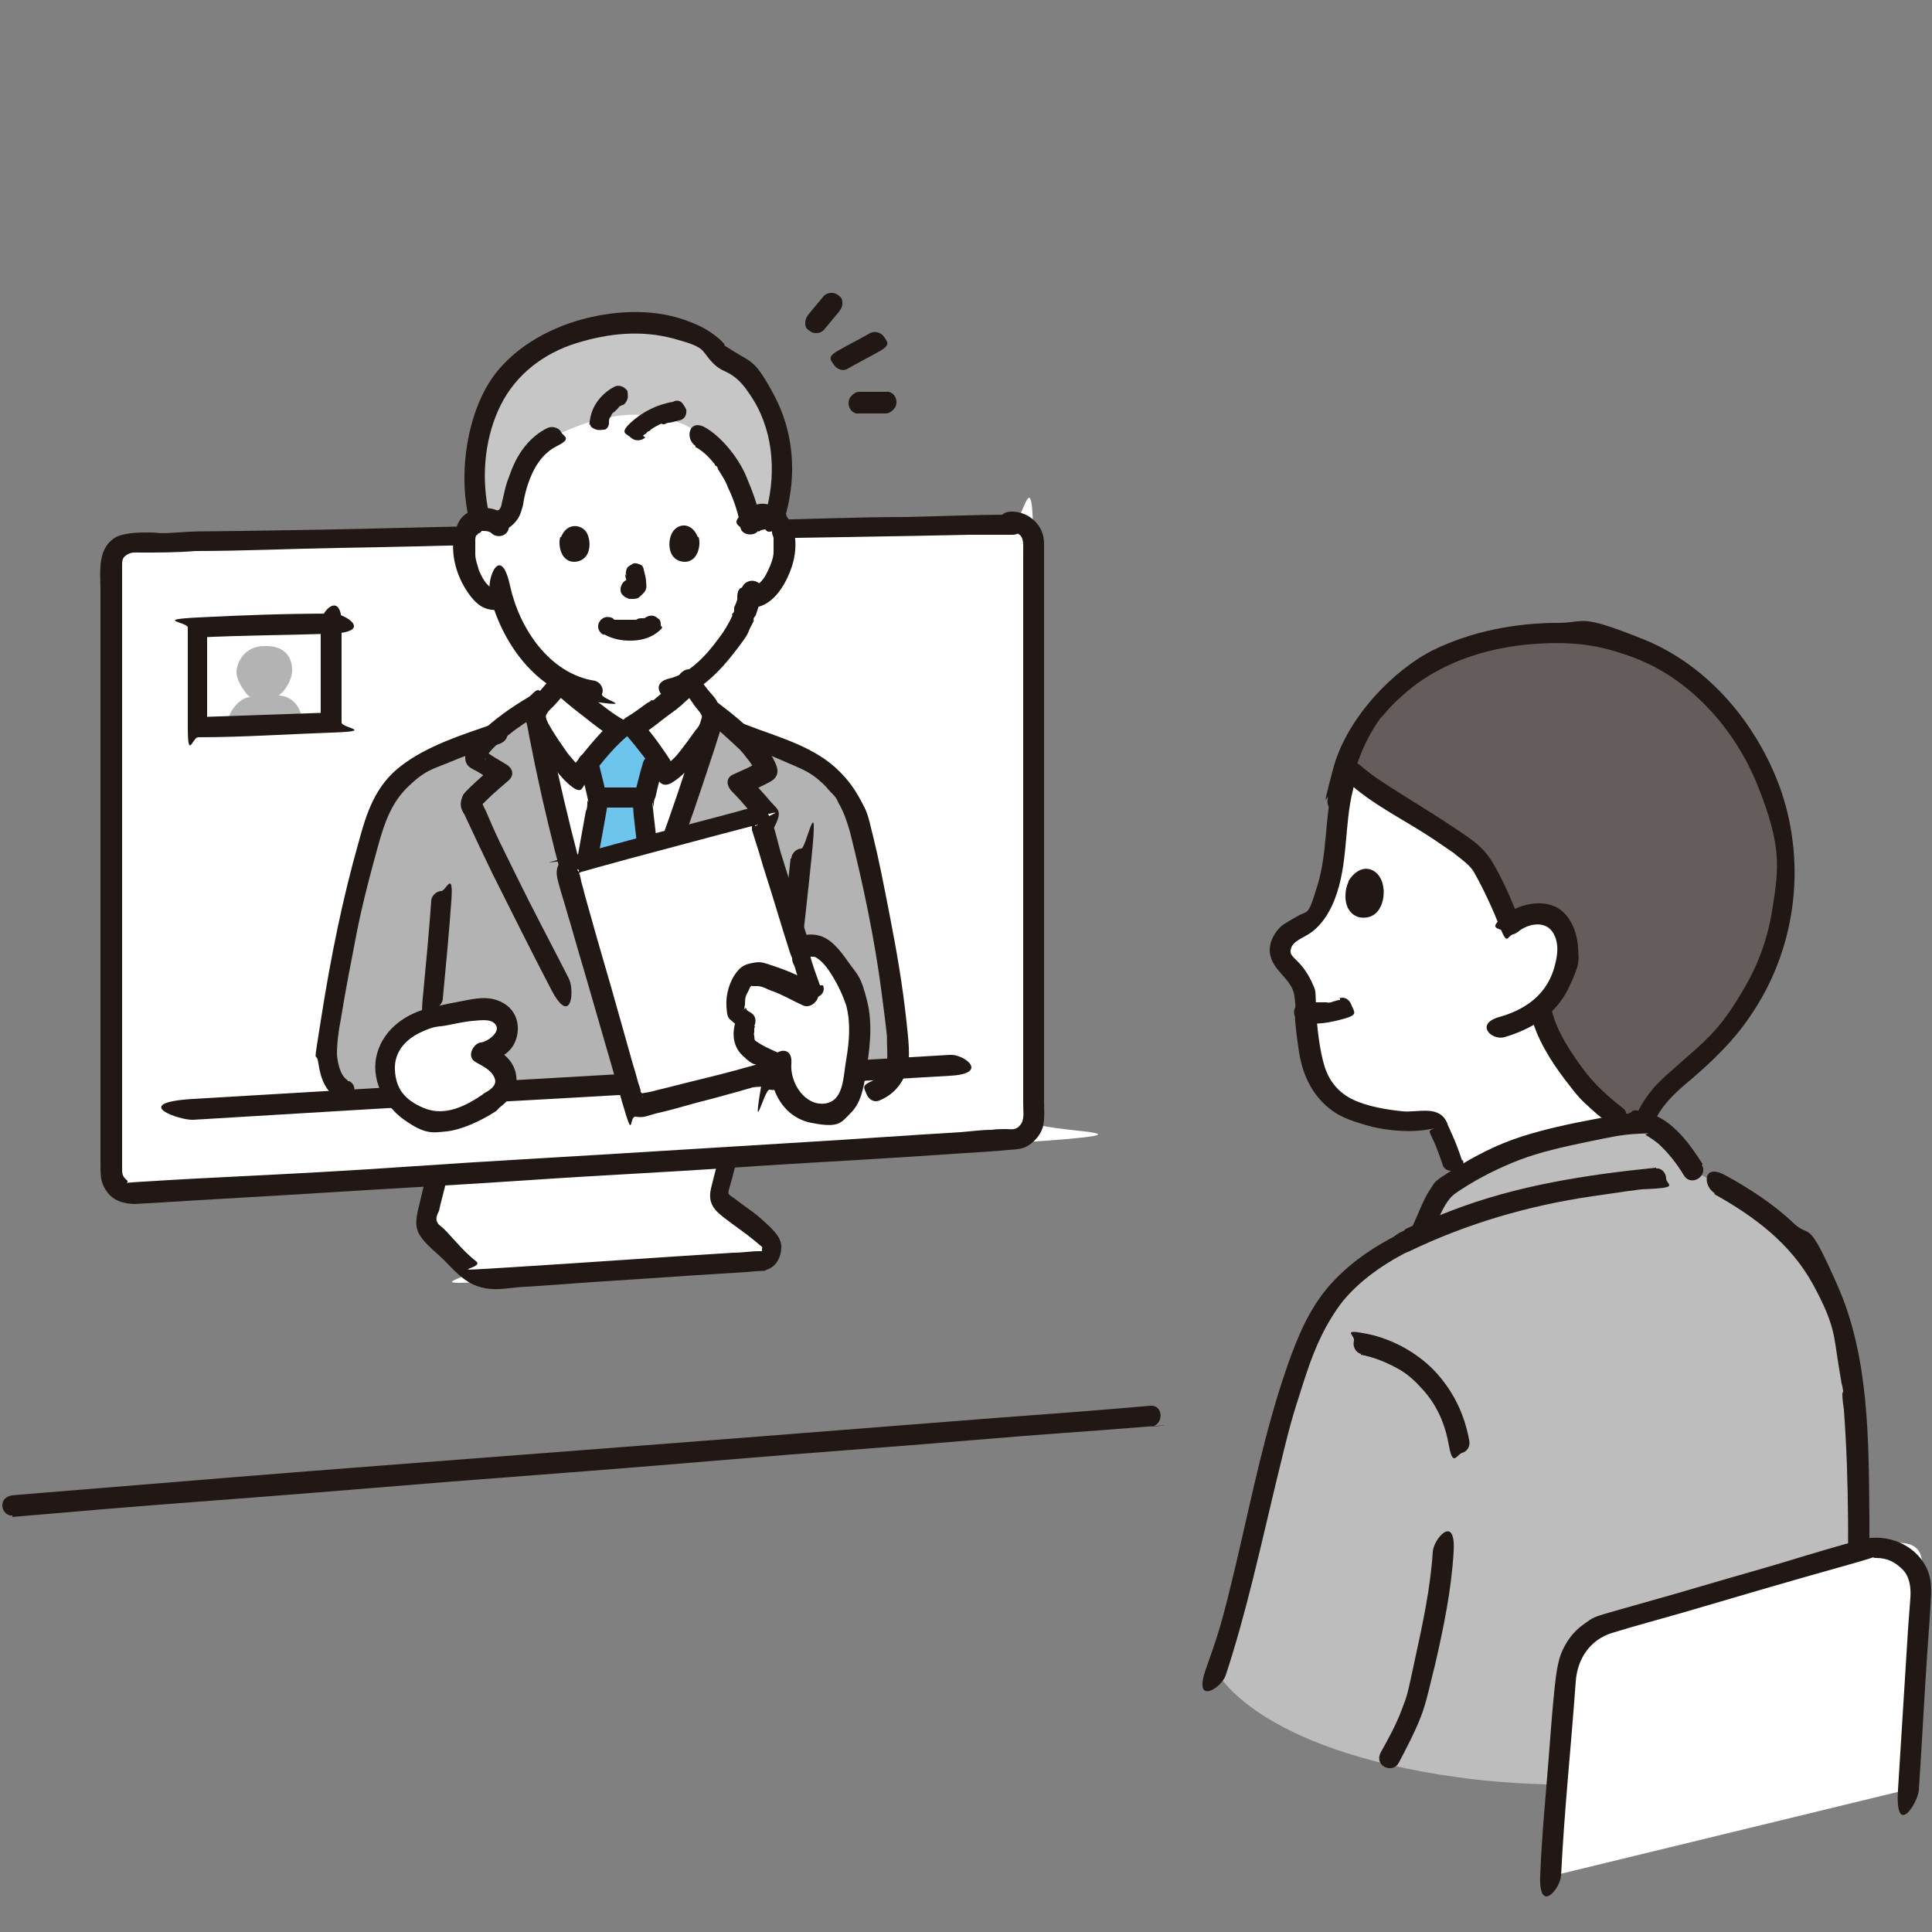 <?xml version="1.0" encoding="UTF-8"?>
<svg id="color" xmlns="http://www.w3.org/2000/svg" width="250" height="250" version="1.1" viewBox="0 0 250 250">
  <rect x="0" y="0" width="250" height="250" fill="#808080" stroke="none"/>
  <!-- Generator: Adobe Illustrator 29.0.1, SVG Export Plug-In . SVG Version: 2.1.0 Build 192)  -->
  <defs>
    <style>
      .st0 {
        fill: #211715;
      }

      .st1 {
        fill: #fff;
      }

      .st2 {
        fill: #645d5c;
      }

      .st3 {
        fill: #bdbdbd;
      }

      .st4 {
        fill: #6dc4ec;
      }

      .st5 {
        fill: #b3b3b3;
      }

      .st6 {
        fill: #c6c6c6;
      }
    </style>
  </defs>
  <g id="group">
    <path class="st2" d="M197,82c-1.9.2-3.7.6-5.4,1.1-9.7,2.6-14,8.8-14.9,10.3-1.2,2-2,3.6-2.6,5.6.7.7,1.2,1.1,1.2,1.1,3.5,3.3,12.7,7.6,16.3,11.4,1.4,2.4,2.4,4.5,3.9,8.1.8-.7,1.6-1.2,2.7-1.3s2.4,0,3.3.9c1.2,1.2,1.6,3.3,1.3,5-.5,2.7-1.6,4.8-3.5,6.3v.4c.8,3.6,4.7,9.5,8.3,12.3l5,3.8v-1.5c.6-3.6,5.3-6.8,7.9-9.2,4-3.8,10-11.2,10.5-22.2.3-6.1-1.6-12.4-4.1-16.8-6.6-11.5-14.9-14-20-15-3.2-.7-6.7-.6-9.9-.2h0Z"/>
    <path class="st1" d="M197.2,148.4c-3.1,1.1-6.4,2.8-8.6,4.2l-.8-2.1c-.8-2.5-1.9-4.5-1.9-4.6-.2-.7-.9-1.1-1.6-.9-2.5.5-6,0-8.9-1s-.9-.3-1.3-.5c-1.6-.7-3-2-4.1-4.4-.5-1.1-.8-2.6-1.1-4.1-.3-2.3-.4-4.7-.4-6-.2-1-.6-2-1.2-2.8-1-1.3-2.7-2.3-1.7-4.3.4-.8,1.1-1.3,1.9-1.6,4-1.8,4.5-7.5,5-11.7,0-3.3.6-6.1,1.4-8.6l.2-.7c.6.5.9.9.9.9,3.5,3.3,12.7,7.6,16.3,11.4,1.4,2.4,2.4,4.5,3.9,8.1.8-.7,1.6-1.2,2.7-1.3s2.4,0,3.3.9c1.2,1.2,1.6,3.3,1.3,5-.5,2.7-1.6,4.8-3.5,6.3v.4c.8,3.6,4.7,9.5,8.3,12.3l2.8,2.2c-3,.4-8,1.4-11.8,2.5s-.9.3-1.3.4,0,0-.1,0h.3Z"/>
    <path class="st1" d="M130.8,68c-18.9.4-89.2,1.9-113.8,2.4-1.5,0-2.7,1.3-2.7,2.8v78.8c0,1.6,1.4,2.9,3,2.8,33-2,90.7-5.4,113.8-6.9s2.6-1.3,2.6-2.8v-74.3c0-12.5-1.3-2.8-2.8-2.8h-.1Z"/>
    <path class="st1" d="M60.6,164.2s-.2-.1-.2-.2c-1.5-1.4-3.4-3.3-4.5-4.5s-.7-1.2-.4-2.1c.3-1.3,1-3.9,1.2-4.9,12.7-.8,25.7-1.5,37.7-2.3h0l-1.1,4.2c0,.6,0,1.1.5,1.5,2.1,1.6,4.4,3.3,5.7,4.5.9.7.8,2.8-.7,3s-22,1.4-34,2.3-3-.4-4.2-1.4h0Z"/>
    <path class="st0" d="M130.8,66.6c-4.5,0-9,.2-13.5.3-6.5,0-13,.3-19.4.4-7.6.2-15.1.3-22.7.5s-15.3.3-23,.5-13.7.3-20.6.4-5.7,0-8.6.2-2.4,0-3.6,0-2.9,0-4.2.5c-2.7,1.4-2.2,4.5-2.2,7v73.8c0,2.1,0,2.7.7,3.8s1.6,1.5,2.7,1.7c1.1.2,1.9,0,2.8,0,7.8-.5,15.5-.9,23.3-1.4s17.4-1,26.1-1.6,17.4-1,26.1-1.6,15.2-.9,22.7-1.4,6.1-.4,9.2-.6c3.1-.2,2.6-.2,3.9-.3s1.8-.1,2.6-.6,1.7-1.5,1.9-2.6.1-2.1.1-3.1v-69.7c0-5.5,0-1.6,0-2.5,0-2.3-1.9-4.1-4.2-4.1s-1.7,2.7,0,2.7,1.5,1.4,1.5,2.5v68.5c0,5.7,0,2,0,3s.2,2-.4,2.7-1.1.5-1.8.5-1.2,0-1.9.1c-1.3,0-2.7.2-4,.3-6.8.4-13.5.9-20.3,1.3-8.1.5-16.3,1-24.4,1.5s-17.3,1-25.9,1.6-16.2,1-24.3,1.4-7.2.4-10.8.6-1.6.3-2.2-.2-.6-.9-.6-1.5v-75.4c0-5.2,0-1.7,0-2.5s0-1.1.6-1.5,1.2-.3,1.7-.3c2.4,0,4.8,0,7.2-.2,6.2,0,12.4-.3,18.6-.4s14.6-.3,21.9-.5,15.1-.3,22.7-.5,13.8-.3,20.7-.4,10.9-.2,16.3-.3c5.4,0,3.6,0,5.5,0s1.7-2.7,0-2.7l-.2.2Z"/>
    <path class="st5" d="M95.4,94.6h0c-1-.9-2-1.8-2.9-2.3-2.2,7.6-5,15.7-7.9,23-2.2,5.6-2.9,7.4-5.8,13.4-2.2-6.1-2.7-7.9-4.3-13.7-2.1-7.6-4-15.9-5.4-23.7-1.5.8-3.6,2.3-5.3,3.8-2.6.9-5.2,1.8-8,3.2-1.5.8-3.4,1.9-4.5,3.2-1.1,1.4-2.2,3.1-2.8,4.9-2.3,6.5-4.8,19.1-6.2,28.2-.3,2.3.3,5.6,2,6.5l2.5,1.2c26.7-1.6,52.6-3,69-4,.2-.7.4-1.5.3-2.3,0-1.5-.2-3-.3-4.5-.4-3.7-1-7.3-1.7-10.9-1.3-6.5-1.7-8.9-3.2-14.5-.2-.8-1.4-3.1-1.9-3.7-.9-1.1-2.4-2.7-3.5-3.3-3-1.7-6.9-3-10.1-4.3v-.2Z"/>
    <path class="st1" d="M64.5,67.7c-.5-.5-1.2-.7-1.8-.7-1.3,0-1.9.8-2.1,1.2-.7,1.3-.7,3.6-.2,5,.3,1,.9,2.6,2.3,3.7.6.5,1.5.8,2.4.6.6,2.1,1.7,4.6,3.7,7,1.3,1.5,2.6,2.7,4,3.6v.4c.8.7,5.5,4.7,7.6,5.8h1.7c1-.5,6.9-5.1,7.4-5.9v-.4c3.5-2.3,6.2-6.9,6.7-8.3.2-.4.5-1.2.8-2h.2c.8.2,1.6,0,2.2-.6,1.4-1.1,1.9-2.7,2.3-3.7.5-1.4.5-3.7-.2-5-.2-.4-.8-1.1-2.1-1.2s-1.3.2-1.9.7c0,0,3.7-15.9-16.7-15.9s-16,15.8-16,15.8h-.3Z"/>
    <path class="st6" d="M101.1,58.3c-.5-3.9-2.1-7.5-4.6-10.1s-2.2-1.6-3.3-2.3c-2.7-3.5-8.5-4.5-13-4.1-5.2.5-10.6,2.3-14.1,6.3-4,4.5-5.6,12.4-3.8,19.1h.5c.5,0,1.1,0,1.6.5.9-.2,1.7-.8,2-2.1s.8-3.7,1.6-5.3,1.9-2.9,3.5-3.7l.4-.2s5.6-3.1,11.2-2.7,7.5,2.6,7.5,2.6l.8.8c3.9,2.6,5.7,8.7,6,10.9.5-.5,1.2-.7,1.9-.7s.7,0,1,.2c1-3.1,1.4-6.2,1-9.1h-.2Z"/>
    <path class="st0" d="M90.1,57.9c.9.5,1.7,1.3,2.4,2.2,0,0,0,.2.2.2,0,0,.2.2.2.4.2.3.3.5.5.8.3.5.6,1,.8,1.6.4.8.8,1.8,1.1,2.8s.4,1.5.5,2.3,1,1.1,1.7.9,1-.9.9-1.7c-.3-2-1.1-4-1.9-5.9s-2.8-4.7-5.1-6.1-2.8,1.4-1.4,2.3h0v.2Z"/>
    <path class="st1" d="M74.3,113.9c-1.9-6.8-3.6-14.2-4.9-21.2,0-.5.3-1.1.7-1.5.8-.8,1.8-2,2.6-2.8.8.7,5.5,4.7,7.6,5.8h1.7c1-.5,6.9-5.1,7.4-5.9.7.9,1.7,2.2,2.4,3.2.3.4.6,1.1.5,1.6-2.2,7.3-4.9,15.1-7.7,22.1-2.2,5.6-2.9,7.4-5.8,13.4-2.2-6.1-2.7-7.9-4.3-13.7,0-.3-.2-.7-.3-1h.1Z"/>
    <path class="st4" d="M77,123.3c-.7-2.1-1.2-3.8-1.9-6.3,1.2-6.3,2.4-12.8,2.4-13.2,0-.7-.9-4-1.1-5.2h0c1.2-1.6,2.8-3.5,3.8-4.4h1.7c.9.8,2,2.3,2.9,3.6-.2.6-.4,1-.4,1-.3.9-.9,3.7-1.2,5.1,0,1.2.8,6.2,1.2,11.8-2.1,5.2-2.8,7-5.6,12.8-.8-2.2-1.4-3.8-1.8-5.3h0Z"/>
    <path class="st0" d="M78.2,82.1c1.1.6,2.2.8,3.4.8s2.5-.3,3.5-1.1.4-.6.4-.9,0-.7-.4-.9c-.5-.5-1.2-.4-1.7,0,.4-.3,0,0,0,0s-.4,0,0,0c0,0-.2,0-.3,0-.3,0-.5,0-.8.2,0,0,.2,0,0,0h-1.5,0-.8q-.2,0-.3,0c-.1,0,0,0,0,0-.2,0,.3,0,0,0s-.2,0-.4-.2c-.6-.3-1.3-.2-1.7.4s-.2,1.3.4,1.7h0Z"/>
    <path class="st0" d="M80.9,74.3c0,.5.3,1.1.4,1.6v-.3.2-.3h0c0,0,0-.2,0-.2q0,0,0,0l.2-.2h0l.2-.2h0,.3-.2.3-.2.3-.6c-.3,0-.7.2-.9.4s-.4.6-.4.9,0,.6.4.9l.2.2c.2,0,.4.2.6.2h-.3.6c.3,0,.7,0,1-.3s.7-.6.8-1,0-.6,0-1-.2-1-.3-1.5-.3-.6-.6-.7-.6-.2-.9,0-.6.3-.7.6-.2.6,0,.9h0Z"/>
    <path class="st0" d="M72.5,69.5c-.3.9,0,3.1,1.7,3.2,2.3,0,2.4-2.6,1.7-3.8-.6-1-2.5-1.4-3.3.6h0Z"/>
    <path class="st0" d="M90.4,69.5c.3.9,0,3.1-1.7,3.2-2.3,0-2.4-2.6-1.7-3.8s2.5-1.4,3.3.6h0Z"/>
    <path class="st0" d="M45,139.8c-1-.6-1.3-2.3-1.4-3.3,0-1.5.2-3.1.5-4.6.6-3.7,1.3-7.3,2-10.9s1.5-6.7,2.4-10,1.7-6.6,4.1-9,3.5-2.5,5.4-3.3,4.3-1.7,6.5-2.4c2.2-.7.9-3.2-.7-2.6-4.1,1.4-8.5,2.8-11.9,5.4s-4.5,6.2-5.5,9.9c-2.1,7.4-3.6,14.9-4.8,22.5s-.7,4-.4,6.1,1,3.7,2.6,4.6,2.9-1.5,1.4-2.3h-.2Z"/>
    <path class="st0" d="M55.8,116.6c-.3,4.2-.7,8.4-1.1,12.6s.7,1.3,1.3,1.3,1.3-.6,1.3-1.3c.4-4.2.8-8.4,1.1-12.6s-.7-1.3-1.3-1.3-1.3.6-1.3,1.3h0Z"/>
    <path class="st0" d="M102.3,111.1c-1,9.4-2,18.9-3.6,28.2s.2,1.5.9,1.7,1.5-.2,1.7-.9c1.6-9.6,2.7-19.3,3.7-29s-.7-1.3-1.3-1.3-1.3.6-1.3,1.3h0Z"/>
    <path class="st0" d="M95.7,96.2c1.8.7,3.7,1.4,5.5,2.2s3.3,1.3,4.6,2.4,1.1,1.1,1.7,1.7.7.7,1,1.4c.7,1.2,1.1,2.4,1.5,3.8,1.7,6.8,3.2,13.9,4.1,20.9s.6,4.7.7,7.1-.2,3.4-1.8,4.1-1.2.9-.9,1.7,1,1.2,1.7.9c1.7-.7,2.9-2,3.5-3.8s.2-4.3,0-6.4c-.5-4.7-1.3-9.3-2.2-13.9s-1.3-6.7-2.1-10-.8-3.2-1.6-4.7-1.6-2.6-2.7-3.7c-3.2-3.3-8-4.5-12.1-6.1s-1.5.3-1.7.9.3,1.4.9,1.7h0v-.2Z"/>
    <path class="st0" d="M73.6,126.6c-2.3-4.5-4.7-9-6.9-13.5s-2.2-4.4-3.2-6.7-.5-1.2-.8-1.8-.4-1-.4-.4c0,0,.6-.6.7-.7.9-.9,1.9-1.7,2.8-2.5s.4-1.7-.3-2.1c-1-.6-2.1-1.2-3.1-2l.5.5v-.2.7-.2c0,.2,0,.5-.2.7.6-1.4,2-2.4,3.1-3.3s2.6-1.9,4-2.7l-2-.8c1.8,10.1,4.2,20.1,7.2,29.9.7,2.4,1.5,4.8,2.4,7.2s3.2.9,2.6-.7c-3.2-9.1-5.7-18.5-7.8-27.9s-1.3-6.1-1.8-9.1-1.3-1.2-2-.8c-2.2,1.3-4.5,2.9-6.3,4.7s-1.9,1.9-1.9,3.1.8,1.4,1.5,1.8,1.6,1,2.4,1.5l-.3-2.1c-1,.9-2.1,1.8-3,2.7s-.9.9-1.1,1.6,0,1.3.4,1.9c1.2,2.6,2.4,5.1,3.6,7.6,2.5,5,5,10,7.6,15s3.1.2,2.3-1.4h0Z"/>
    <path class="st0" d="M82.8,101.9c-1.7,0-3.4,0-5.1,0s-1.4.6-1.3,1.3.6,1.4,1.3,1.3c1.7,0,3.4,0,5.1,0s1.4-.6,1.3-1.3-.6-1.4-1.3-1.3h0Z"/>
    <path class="st0" d="M85.7,115.8c-.3-3.4-.7-6.8-1.1-10.2s0-.8,0-1.3,0-.2,0-.2c0,0,0,.2,0,0s0-.6.2-.9c.3-1.3.6-2.6,1-3.8s-2.1-2.4-2.6-.7-.7,2.6-1,3.8-.3,1.9-.2,3c.4,3.5.8,6.9,1.1,10.4s.6,1.3,1.3,1.3,1.4-.6,1.3-1.3h0Z"/>
    <path class="st0" d="M75.1,99c.2,1.4.6,2.7.9,4.1s0,.3,0,.5,0,.4,0,.2,0,.5,0,0c0,.4,0,.8-.2,1.2-.7,3.9-1.4,7.9-2.2,11.8s2.3,2.4,2.6.7c.7-4,1.5-8.1,2.2-12.1s.2-1.8,0-2.8c-.3-1.4-.7-2.8-1-4.2s-1-1.1-1.7-.9-1.1.9-.9,1.7h.2Z"/>
    <path class="st0" d="M71.6,87.5c-.7.7-1.3,1.4-1.9,2.1s-1.3,1.4-1.6,2.4.2,2.2.8,3.3,1.4,2.3,2.2,3.3,1.7,2.3,2.9,3.2,1.3.2,1.6-.2c1.7-2.2,3.4-4.5,5.5-6.3s.5-1.7-.3-2.1c-1.5-.8-2.8-1.9-4.1-2.9s-2.2-1.8-3.2-2.7-1.4-.5-1.9,0-.6,1.4,0,1.9c1.1.9,2.2,1.9,3.4,2.8s2.9,2.4,4.5,3.2l-.3-2.1c-2.1,1.9-3.8,4.2-5.5,6.3l1.6-.2c-.2-.2,0,0,0,0l-.3-.3-.6-.6c-.4-.5-.7-.8-1-1.2-.7-1-1.4-2-2-3s-.4-.7-.6-1.1,0-.2-.2-.4,0-.3,0,0,0,0,0-.2c.2-.6.7-1,1.1-1.4s1.1-1.3,1.7-1.9c1.2-1.2-.7-3.2-1.9-1.9h.1Z"/>
    <path class="st0" d="M87.1,128.2c3-4.6,5.9-9.2,8.8-13.9s2.9-4.7,4.2-7.1.5-2.4-.5-3.6-1.8-2-2.7-3l-.3,2.1c.8-.4,1.6-.8,2.4-1.2s1.5-.7,1.6-1.6-1-2.6-1.7-3.4c-1.6-2.1-3.7-3.8-5.8-5.4s-1.8,0-2,.8c-2.9,9.8-6.3,19.4-10.2,28.8s-2,4.5-3.1,6.8,1.6,2.9,2.3,1.4c4.2-8.8,7.7-18,10.8-27.3s1.9-5.9,2.8-8.9l-2,.8c1.3.9,2.4,2,3.5,3s1.1,1.2,1.6,1.8.4.6.6.9.2.3.2.4,0,.5,0,0l.2-.7v.2c0-.2.2-.3.4-.5-1,.6-2.2,1.1-3.3,1.6s-.8,1.5-.3,2.1c.9.9,1.7,1.8,2.5,2.8s.4.8.4.3c0,.2-.4.7-.5.8-.3.5-.6,1-.9,1.5-1.3,2.1-2.5,4.3-3.8,6.4-2.6,4.2-5.2,8.5-8,12.6s1.4,2.8,2.3,1.4h.4Z"/>
    <path class="st0" d="M88.4,89.3c.5.6,1,1.3,1.4,1.9s1,1.1,1.1,1.7c0,0,0,.4,0,.3s0-.2,0,0,0,.2-.2.3c-.2.3-.4.7-.7,1-.7,1-1.3,1.8-2,2.7s-.8.9-1.2,1.3-.4.4-.6.6,0,0-.2,0-.2,0-.3.2l1.8.5c-.5-1.1-1.2-2.1-1.9-3.1s-1.7-2.4-2.8-3.4l-.3,2.1c1.5-.8,2.8-2,4.2-3s1.5-1.2,2.3-1.9,1.1-.9,1.4-1.5c.9-1.5-1.4-2.8-2.3-1.4s.3-.3,0,0l-.3.3c-.3.2-.5.5-.8.7-.7.6-1.5,1.2-2.2,1.8s-.2,0-.3.2c0,0,0,0-.2,0h0c-.2.2-.4.3-.6.4-.4.3-.7.5-1.1.8s-1,.7-1.5,1c-.8.4-.9,1.5-.3,2.1.9.9,1.7,2,2.5,3s1.3,1.9,1.8,2.9,1.3.8,1.8.5c1.2-.7,2.1-1.7,3-2.8s1.8-2.2,2.5-3.4,1.2-2,.8-3.3-.8-1.6-1.4-2.3-1.2-1.6-1.8-2.4-1.4-.5-1.9,0-.5,1.3,0,1.9l.3.2Z"/>
    <path class="st0" d="M65.5,66.8c-1.2-1.1-3-1.4-4.5-.7s-1.7,1.5-2.1,2.6c-.7,2.5,0,5.4,1.4,7.6s2.6,2.8,4.5,2.6,1.3-.6,1.3-1.3-.6-1.4-1.3-1.3c-1.2.2-2-.8-2.5-1.8s-.3-.7-.5-1.3-.3-1.1-.3-1.5v-1.7c0-.3,0-.6.2-.8,0,.2.2-.2.2-.3,0,.3,0,0,0,0s.3-.2,0,0c0,0,.2,0,.3-.2-.2,0,0,0,.2,0,.4,0,.9,0,1.2.3.5.5,1.4.5,1.9,0s.5-1.4,0-1.9h0v-.3Z"/>
    <path class="st0" d="M98.2,68.8c.3-.3.8-.3,1.1-.3s.5.2.3,0c0,0,.2,0,.3.2-.2,0,0,0,0,0,0,0,.2.3,0,0,0,0,0,0,0,.2s.2.4,0,0c0,.3.2.5.2.8s0,0,0,.2v1.5c0,.9-.5,2-.9,2.8s-1.3,2-2.5,1.8-1.3.7-1.3,1.3.6,1.3,1.3,1.3c3.1.4,5-2.9,5.8-5.4s.6-5.7-1.6-7.2-3.6-.7-4.9.5-.5,1.4,0,1.9,1.4.5,1.9,0h0l.2.3Z"/>
    <path class="st0" d="M95.8,76.1c-.2.8-.4,1.7-.8,2.5,0,0,0,.2,0,.3,0,0,0,0,0,0,0,.2,0,.3-.2.5s.2-.3,0,0,0,.2,0,.2c-.5,1.1-1.1,2.1-1.8,3-1.6,2.2-3.8,4.6-6.4,5.2s-1,3,.7,2.6c3.3-.8,5.9-3.6,7.9-6.2s1.4-2.1,2-3.2.2-.5.3-.8,0,.3,0,0,.2-.4.3-.6c.3-.9.6-1.8.8-2.7s-.2-1.5-.9-1.7-1.5.2-1.7.9h0Z"/>
    <path class="st0" d="M63.3,76.6c1.4,6.3,6.1,13.1,12.9,14.1s1.4-.2,1.7-.9-.2-1.5-.9-1.7c-5.9-.9-9.8-6.8-11-12.3s-3-1-2.6.7h0Z"/>
    <path class="st0" d="M78.8,54.7c0-.3,0-.5.2-.8v.3c0-.4.2-.7.5-1l-.2.3c.3-.3.6-.6.9-.9l-.3.2c.2-.2.4-.3.7-.4s.5-.5.6-.8,0-.8,0-1c-.4-.6-1.2-.9-1.8-.5-1.5.8-2.7,2.3-3,3.9s0,.7,0,1,.5.5.8.6.7,0,1,0,.6-.5.6-.8h0Z"/>
    <path class="st0" d="M83.4,56.2c.2,0,.3-.3.5-.4s0,0,0,0c-.3.2,0,0,0,0s.2,0,.3-.2c.4-.3.8-.5,1.2-.7s.2,0,.3,0c.2,0,0,0,0,0h.2c.2,0,.4-.2.6-.2.4,0,.9-.2,1.4-.3s.7-.4.8-.6.2-.7,0-1-.3-.6-.6-.8-.7-.2-1,0c-2,.3-4,1.3-5.5,2.7s-.5,1.4,0,1.9,1.4.5,1.9,0h0l-.3-.2Z"/>
    <path class="st0" d="M101.7,66.5c1.4-5.1,1-10.6-1.5-15.3s-3-4.3-5.2-5.7-.9-.5-1.3-1-.8-.8-1.2-1.1c-.9-.7-2-1.3-3.1-1.7-4.4-1.8-9.5-1.6-14-.4s-9.4,3.9-12.1,8.2c-2.7,4.3-3.9,11.1-2.8,16.8s2.9,1,2.6-.7c-.8-4.4-.3-9.2,1.7-13.2s5.6-6.7,9.8-8,8.4-1.7,12.5-.6,3.6,1.4,4.8,2.8,1.9,1.3,2.9,2c1,.7,1.6,1.5,2.2,2.4,3,4.3,3.5,9.9,2.2,14.9s2.1,2.4,2.6.7h-.1Z"/>
    <path class="st0" d="M64.8,68.8c1.2-.4,2.2-1.3,2.6-2.5s.3-1.2.4-1.7.3-1.3.5-1.9c.7-2.1,1.8-4,3.8-5s.8-1.2.5-1.8-1.2-.8-1.8-.5c-2.2,1.1-3.7,3.1-4.6,5.4s-.8,2.4-1.1,3.6-.2,1.1-.4,1.4-.2.2-.2.2c0,0-.2,0-.3.2-.2,0,0,0-.2,0-1.6.5-.9,3.1.7,2.6h0Z"/>
    <path class="st0" d="M196.7,119.3c-1-2.6-2.1-5.2-3.5-7.6s-3.3-3.4-5.2-4.7-4.4-2.8-6.6-4.2-3.7-2.3-5.3-3.7-3.2.7-1.9,1.9c3.4,3.2,7.8,5.2,11.6,7.8s1.8,1.2,2.7,1.9,1.7,1.3,2.2,2.1c1.3,2.3,2.4,4.7,3.4,7.2s.9,1.1,1.7.9,1.2-1,.9-1.7h0Z"/>
    <path class="st0" d="M196.4,120.6c1.3-1.1,3.5-1.5,4.5,0s.6,3.4.1,5c-1.1,3.3-3.8,5.1-7,6s-1,3.1.7,2.6c3.4-1,6.6-2.9,8.2-6.2s1.4-3.6,1.3-5.4-.9-4.2-2.8-5.2-4.9-.5-6.9,1.2-.5,1.4,0,1.9,1.3.5,1.9,0h0Z"/>
    <path class="st0" d="M174.5,114.1c-.6,1.2-.8,4,1.4,4.6,2.9.5,3.6-2.9,2.9-4.7s-2.8-2.4-4.3,0h0Z"/>
    <path class="st0" d="M189.2,150.2c-.4-1.2-.8-2.3-1.3-3.4s-.3-.7-.5-1.1,0-.2-.1-.3c-.1-.2.2.4,0,0-1-2.5-3.8-1.4-5.8-1.6s-4.5-.6-6.4-1.5-3.1-2.4-3.7-4.3-1-5-1.1-7.5,0-2.2-.5-3.3-1.1-2-1.9-2.8-1.1-1-.8-1.8,1.4-1.2,2.2-1.7c1.6-1,2.7-2.7,3.4-4.5,1.8-4.6,1.2-9.6,2.4-14.3s-2.2-2.4-2.6-.7c-1.1,4.3-.7,8.8-2,13.1s-1.2,3.2-2.7,4.1-1.9,1-2.6,1.9-1.1,2.1-.8,3.2c.5,2.1,2.8,3,3.1,5.2s0,2.2.1,3.3.3,2.7.5,4c.4,2.4,1.3,4.7,3.1,6.5s3.6,2.3,5.6,2.9,5.1,1,7.7.6.3-.2.5.3.2.5.3.7c.6,1.2,1,2.4,1.4,3.6s3.1.9,2.6-.7h0Z"/>
    <path class="st0" d="M174.6,103.2c.5-3.6,1.8-7.1,3.9-10.1s.1-.2.2-.2c.1-.2,0,0,0,0,.2-.2.4-.5.6-.7.4-.5.9-1,1.4-1.5,1.3-1.2,2.6-2.3,4.1-3.2,4.2-2.6,9.2-3.9,14.1-4.2s8,.2,11.7,1.5c7.8,2.6,13.9,9.4,16.9,17s2.7,10.3,1.9,15.5-2.4,8.6-4.8,12.4-4.3,5.3-6.9,7.6-3.5,3-4.8,4.9-1.7,3.4-1.6,5.5.2,2.1.3,3.1,1,1.1,1.7.9,1.1-.9.9-1.7c-.2-1-.2-2.1-.3-3.1s0-1.3.4-2.2c1-2,2.8-3.6,4.5-5,2.9-2.5,5.5-5,7.6-8.1,5.9-8.5,7.4-19.4,4.1-29.2-3-8.6-9.4-16.3-17.9-19.7s-7.3-2.1-11-2.1c-5.5,0-11.2,1.1-16.1,3.5s-11.2,8.6-13,15.4-.5,2.6-.7,3.9.7,1.3,1.3,1.3,1.3-.6,1.3-1.3h.2Z"/>
    <path class="st0" d="M173.4,129.4c-.4,0-.8.2-1.2.3s-.4,0-.6,0-.2,0-.3,0c-.3,0,.3,0,0,0h-1.8c-.3,0,.3,0,0,0h-.3c-.7,0-1.5.2-1.7.9s.2,1.5.9,1.7c1.9.4,3.8,0,5.6-.5s1.2-.9.9-1.7-.9-1.2-1.7-.9h.2Z"/>
    <path class="st0" d="M198.1,131.3c.7,3,2.5,5.9,4.4,8.4s2.1,2.6,3.4,3.8,1.5,1.2,2.2,1.8,1.3.6,1.9,0,.6-1.5,0-1.9c-1.9-1.5-3.7-3.1-5.1-5s-3.5-4.9-4.1-7.7-3-1-2.6.7h0Z"/>
    <path class="st3" d="M239.4,225.7c1.6-10.2,1.3-39.7.3-46-.6-3.9-1.3-7.7-2.7-11.4-3.3-8.3-9-12.2-17.7-16.7-2.1-3.6-5.1-6.5-7-6.4-2.1,0-8.8,1.3-13.7,2.7-4.5,1.2-9.8,4.2-11.7,5.9s-2.1,3.6-2.6,4.9l-.4,1.1c-.7.3-1.5.7-2.2,1-5.8,2.8-9.4,6.2-12.1,12.1-3.2,7-5.9,19.4-8.1,29.2-1.2,5.2-2.1,8.5-4,14.3,0,0,4.9,10,31.3,13.6,26.4,3.6,50.8-4.4,50.8-4.4h-.2Z"/>
    <path class="st0" d="M1.5,196.3c8.1-.7,16.3-1.4,24.4-2s21.8-1.7,32.7-2.6c11.8-.9,23.5-1.8,35.3-2.8s20.9-1.6,31.4-2.5c10.5-.9,14.6-1.1,21.9-1.7s1.1,0,1.7-.1c1.7-.1,1.7-2.8,0-2.7-6.8.6-13.5,1.1-20.3,1.6-10.2.8-20.4,1.6-30.6,2.4s-23.4,1.8-35.1,2.7-22.2,1.7-33.3,2.6-17.2,1.4-25.7,2.1-1.5.1-2.3.2-1.3.6-1.3,1.3.6,1.4,1.3,1.3h0v.2Z"/>
    <path class="st0" d="M181,228.1c1-1.9,2-3.8,2.8-5.8s1.3-4.6,1.9-6.9c1.1-4.8,2.1-9.6,2.4-14.6s-2.6-1.7-2.7,0c-.3,4.7-1.3,9.3-2.3,13.9s-.9,4.4-1.7,6.5-1.7,3.7-2.7,5.5,1.5,2.9,2.3,1.4h0Z"/>
    <path class="st0" d="M214.3,151.1c-9,.9-18.1,2.3-26.6,5.6s-4.5,1.8-6.7,2.9-.2,3.1,1.4,2.3c7.5-3.6,15.4-5.9,23.6-7.1s5.5-.8,8.3-1,1.3-.6,1.3-1.3-.6-1.4-1.3-1.3h0Z"/>
    <path class="st0" d="M220.3,150.6c-1.6-2.5-3.8-5.6-6.8-6.5s-1.9-.1-2.9,0c-1.4.2-2.8.4-4.2.7-3.2.6-6.5,1.3-9.6,2.3s-6,2.5-8.7,4.2-2.3,1.5-3.1,2.7-1.4,2.9-2.1,4.4.3,1.5.9,1.7,1.4-.3,1.7-.9c.5-1.1.9-2.3,1.6-3.4s1.1-1.3,2-1.9c2.3-1.5,4.9-2.8,7.5-3.8s5.7-1.7,8.6-2.3,4.6-1,6.9-1.1.5,0,.9.2,1.1.7,1.6,1.1c1.3,1.2,2.4,2.6,3.3,4.1s3.2.1,2.3-1.4h.1Z"/>
    <path class="st0" d="M176.1,175.3c1.6.3,3.1.9,4.6,1.7s2.4,1.7,3.4,2.8c1.9,2.1,2.9,4.5,3.4,7.3s1,1.1,1.7.9,1.1-.9.9-1.7c-.6-3.2-1.9-6-4.1-8.5s-5.6-4.5-9.1-5.2-1.5.2-1.7.9.2,1.5.9,1.7h0Z"/>
    <path class="st0" d="M221.8,154.5c5.2,2.9,9.9,6.4,12.8,11.7s2.7,6.8,3.3,10.4.3,1.9.5,2.8.1,1.1,0,.6v.4c0,.7.1,1.3.2,2,.7,9.5.6,19.1.4,28.6s-.2,5.4-.3,8.1-.2,2.3-.3,3.5-.1,1-.2,1.5,0,.7,0,.4c0,.2,0,.5-.1.7-.1.7.2,1.4.9,1.7s1.5-.2,1.7-.9c.7-4.3.8-8.7,1-13.1s.2-11,.2-16.4c-.1-10,0-20.8-4.1-30.1s-3.4-5.9-5.8-8.2-5.6-4.4-8.7-6.1-2.9,1.5-1.4,2.3h0Z"/>
    <path class="st1" d="M200.6,242.8c.4-8.7,1.4-17.3,1.9-25.5s2.2-6.3,5.4-7.2c9.5-2.8,23.4-6.8,33-9.6s7.8,1.8,7.5,5.6c-.9,12-1.1,16.7-1.7,25.5"/>
    <path class="st0" d="M202,242.8c.4-8.4,1.3-16.8,1.9-25.2.2-2.9,1.8-5.4,4.7-6.3s6.3-1.8,9.4-2.7c6.8-2,13.6-4,20.4-5.9s2.9-1.1,4.4-1.1,2.5.6,3.4,1.5,1.1,2.3,1,3.7-.3,3.7-.4,5.6c-.4,6.4-.8,12.8-1.2,19.2s2.6,1.7,2.7,0c.4-6,.7-12,1.1-17.9s.3-3.9.4-5.8.3-3.5-.6-5.2c-1.5-2.9-5.1-4.3-8.2-3.5s-6.7,1.9-10,2.9-7.3,2.1-11,3.2-7,2-10.5,3-3.2.9-4.6,1.9-2.3,2.3-2.9,3.8-.8,4.1-1,6.1-.4,4.9-.6,7.4c-.4,5.1-.9,10.1-1.1,15.2s2.6,1.7,2.7,0h0Z"/>
    <path class="st0" d="M181,159.7c-3.4,1.7-6.6,3.9-9.1,6.8s-4,6.5-5.3,10.2c-2.9,8.3-4.6,16.9-6.6,25.4s-2.4,9.4-4,14,2,2.4,2.6.7c2.7-8.2,4.5-16.6,6.5-24.9s2.1-8.4,3.4-12.5,2.4-6.9,4.5-10,5.7-5.7,9.3-7.5.2-3.1-1.4-2.3h.1Z"/>
    <path class="st0" d="M93,149.8c-.3,1.3-.7,2.7-1,4s0,2.2.8,3,2.6,2,3.9,3,1.1.9,1.6,1.3.3.2.3.6-.2.2,0,.2-.2,0-.3,0c-1.1,0-2.3.2-3.4.2-9.7.6-19.3,1.3-29,1.9s-3,.2-4.3-.8-2.5-2.4-3.6-3.6-1.1-.9-1.4-1.4,0-1.1.2-1.5c.3-1.4.7-2.7,1-4.1s-2.2-2.4-2.6-.7-.6,2.5-.9,3.8-.8,2.8,0,4.1,2.1,2.2,3.2,3.3,2.2,2.4,3.7,3.1,3,.7,4.6.5,2.6-.2,3.9-.3c2.8-.2,5.6-.4,8.4-.6,5.1-.3,10.2-.7,15.3-1s2.9-.2,4.4-.3,1,0,1.4-.2c1.3-.4,1.9-1.7,1.9-3s-1.3-2.4-2.4-3.4-1.5-1.2-2.3-1.8-.8-.6-1.2-.9-.8-.5-.9-.7,0-.4,0-.5l.4-1.4.6-2.3c.4-1.7-2.2-2.4-2.6-.7h0l.2.2Z"/>
    <path class="st0" d="M106.6,42.7l2-2.4c.2-.3.4-.6.4-1s0-.7-.4-1-.6-.4-1-.4-.7.1-1,.4l-2,2.4c-.2.3-.4.6-.4,1s0,.7.4,1,.6.4,1,.4.7-.1,1-.4h0Z"/>
    <path class="st0" d="M111.1,53.5h3.5c.4,0,.7-.2,1-.5s.4-.6.4-1c0-.7-.6-1.4-1.3-1.3h-3.5c-.4,0-.7.2-1,.5s-.4.6-.4,1c0,.7.6,1.4,1.3,1.3h0Z"/>
    <path class="st0" d="M122.9,136.5c-10.2.6-20.5,1.2-30.7,1.8s-27.9,1.6-41.9,2.4c-8.4.5-16.9,1-25.3,1.5s-1.7,2.8,0,2.7c14.8-.9,29.7-1.8,44.5-2.6,12.7-.7,25.4-1.5,38.1-2.2,5.1-.3,10.3-.6,15.4-.9,5.1-.3,1.7-2.8,0-2.7h0Z"/>
    <path class="st1" d="M63.2,142.8c-1.8,1.2-3.8,2.3-6,2.4-3.5.1-6.7-2.6-7.3-5.9-.5-3.3,1.4-6,4.9-7.3,1.9-.4,5.2-1.2,6.8-1.3s3,0,3.7,1.3c.5.9.3,2.1-.3,2.9s-1.7,1.3-2.8,1.4c.9.5,1.8,1,2.4,1.8s1,1.8.7,2.7c-.3.8-1,1.3-1.7,1.8,0,0-.2.2-.3.2h0Z"/>
    <path class="st0" d="M62.5,141.6c-2.2,1.5-4.9,2.9-7.6,1.8s-3.7-2.7-3.8-5,1.4-3.9,3.3-4.8,2.2-.7,3.3-.9,2.3-.5,3.5-.6,2.5-.3,3,.6c.5.9-1.1,2.1-2,2.2s-1.9,1.8-.7,2.5,2.1,1.1,2.5,2.1c.4,1-.7,1.6-1.4,2-1.4,1,0,3.3,1.4,2.3,1.4-1,3.1-2.4,2.8-4.6s-2.1-3.2-3.8-4.2l-.7,2.5c1.8-.2,3.7-1,4.4-2.8s.2-3.8-1.4-4.8-3.2-.8-4.8-.5-3.2.6-4.8,1c-3.1.7-6,2.7-6.9,5.9s.8,6.7,3.5,8.6c2.7,1.9,3.6,1.7,5.5,1.5s4.3-1.3,6.2-2.5c1.9-1.2,0-3.3-1.4-2.3h0Z"/>
    <path class="st1" d="M73.5,113.7c0-.2,0-.3,0-.5,0-.4,0-.9.5-1,5.9-1.8,18-4.9,23.6-6.4s.8,0,1,.5c2.3,7.4,4.3,14,5.1,16.6l3.9,13.6c-4.1,1.2-8.4,2.5-8.4,2.5-2.8.8-12.3,3.3-16.3,4.3-4,1-.8,0-1-.6-1.6-5.3-6.6-23-8.4-29.1h0Z"/>
    <path class="st0" d="M104.9,122.6c-1.1-3.3-2.1-6.6-3.1-9.8s-.7-2.2-1-3.3-.6-2.6-1.2-3.8c-.9-1.9-3-1-4.5-.6-6.8,1.8-13.7,3.6-20.5,5.5s-1.7.4-2.2,1.1-.4,1.5-.2,2.3.6,2.1.9,3.1c.9,3,1.7,5.9,2.6,8.9,1.6,5.5,3.2,11.1,4.8,16.6s.8,1.7,1.8,1.9,1.7-.2,2.5-.4c1.8-.4,3.5-.9,5.3-1.4,3.2-.8,6.3-1.7,9.4-2.6s1-3.1-.7-2.6c-2.5.7-5,1.4-7.5,2s-3.2.8-4.8,1.2-1.3.3-2,.5-1.4.2-1.8.4.6,0,.4.4v-.2c0-.2,0-.4-.2-.5,0-.5-.3-1-.4-1.5-.3-1.2-.7-2.3-1-3.5-.8-2.8-1.6-5.7-2.4-8.5s-1.7-5.8-2.5-8.7-.7-2.4-1-3.6-.3-1-.4-1.5-.2-1-.4-1.3,0-.2,0-.2c.5.3-.7.8,0,.5s.6-.2.9-.3c.7-.2,1.4-.4,2.1-.6,1.6-.4,3.2-.9,4.8-1.3,3.4-.9,6.7-1.8,10.1-2.7s3.1-.8,4.6-1.2.4,0,.4,0c0-.2,0-.2-.4,0,0,.2,0,.3,0,.5.2.6.4,1.3.6,1.9.4,1.2.7,2.4,1.1,3.6,1.1,3.4,2.1,6.9,3.2,10.3s3.2.9,2.6-.7h0v.3Z"/>
    <path class="st1" d="M106.1,144.2c-.8,0-1.6-.2-2.3-.5-.6-.3-1.1-.6-1.5-1-.7-.7-1.1-1.7-1.3-2.7-.2-1-.4-1.3-.2-2.4-1-.5-1.7-.9-2.2-1.1-.7-.3-1.4-.7-1.8-1.3-.3-.5-.5-1.1-.5-1.7s.2-1.2.4-1.6c0,0-1.1-.8-1.2-1-.6-1.2,0-3.3.7-4.2.4-.6.7-.8,1.5-1s.8,0,1.2,0c2.3.8,4.2,1.6,6.2,2.8-.5-1.3-1.2-3.4-1.6-4.7s-.2-.9,0-1.1c0-.4.4-.6.8-.6s1.2,0,1.5.2c1.1.5,2.3,2.1,3.1,3.4s1.7,3.3,2,5.2c0,1.4.2,3.5,0,4.7-.3,1.8-.3,2.8-.8,4.7-.2.8-.5,1.7-1,2.4-.6.7-1.5,1.1-2.4,1.2s-.3,0-.4,0v.3Z"/>
    <path class="st0" d="M105.5,127.4c-1.6-.9-3.3-1.7-5.1-2.3s-1.9-.7-3-.5-1.5.5-2,1.1c-1,1.2-1.5,3-1.4,4.5s.2,1.5.8,2,.8.7,1.2,1l-.5-1.8c-.8,1.7-.9,3.8.6,5.2s1.3.9,2,1.3,1.4.7,2.1,1,1.4.2,1.8-.5.2-1.5-.5-1.8c-1-.5-2.1-.9-3.1-1.5s-.7-.5-.8-1,0-.4,0-.6,0-.3,0-.4.2-.4,0-.3c.3-.7.2-1.4-.5-1.8s-.2,0-.3-.2-.2-.2,0,0c0,0-.2,0-.2-.2s0,0-.2-.2c-.2,0,.2.2,0,.2s0-.5,0-.6c0-.5,0-1,.3-1.5s.3-.8.5-.9,0,0,.2,0h.6c.7,0,1.4.5,2.1.7,1.3.5,2.5,1.2,3.8,1.8s2.9-1.5,1.4-2.3h0v-.4Z"/>
    <path class="st0" d="M106.1,127.5c-.4-1.2-.9-2.4-1.2-3.6s0-.4,0-.6,0-.2,0-.2l-.3.3c-.4.2-.4.3,0,.3.3.2.7,0,1,.2,1,.6,1.7,1.7,2.3,2.7s1.2,2.3,1.6,3.5c.6,2.3.4,4.7,0,7s-.3,5.4-2.8,5.7-4.5-2.6-4.3-5.2-2.6-1.7-2.7,0c-.2,3.5,1.7,7,5.3,7.7s3.8,0,5.1-1.3,1.6-3.1,1.9-4.8c.5-3.2,1-6.5.2-9.7s-1.2-3.3-2.2-4.7-2.1-3-3.6-3.6-3.8-.3-3.9,1.7.2,1.6.4,2.4.6,1.9,1,2.9c.6,1.6,3.2.9,2.6-.7h-.2Z"/>
    <path class="st5" d="M39.1,93.5c0-1.8-1.2-3.5-3.1-3.5.3,0,1.8-1.6,1.8-3.3s-1-3.2-3.6-3.1c-2.6,0-3.6,2.2-3.6,3.4s1.4,3.1,1.8,3.2c-1.3,0-3,1.9-3,3.7l9.7-.3h0Z"/>
    <path class="st0" d="M42.9,79.4c-5.8,0-11.5.2-17.3.5-5.8.3-1.3.6-1.3,1.3v12.9c0,4.3.6,1.4,1.3,1.3,5.8,0,11.5-.4,17.3-.6s1.3-.6,1.3-1.3v-12.8c0-4.3-2.7-1.7-2.7,0v12.8l1.3-1.3c-5.8.2-11.5.4-17.3.6l1.3,1.3v-12.9l-1.3,1.3c5.8-.3,11.5-.3,17.3-.5s1.7-2.7,0-2.7h.1Z"/>
    <path class="st0" d="M109.7,47.7c1.4-.8,2.8-1.5,4.2-2.3s.9-1.2.5-1.8-1.2-.8-1.8-.5c-1.4.8-2.8,1.5-4.2,2.3s-.9,1.2-.5,1.8,1.2.9,1.8.5h0Z"/>
  </g>
</svg>